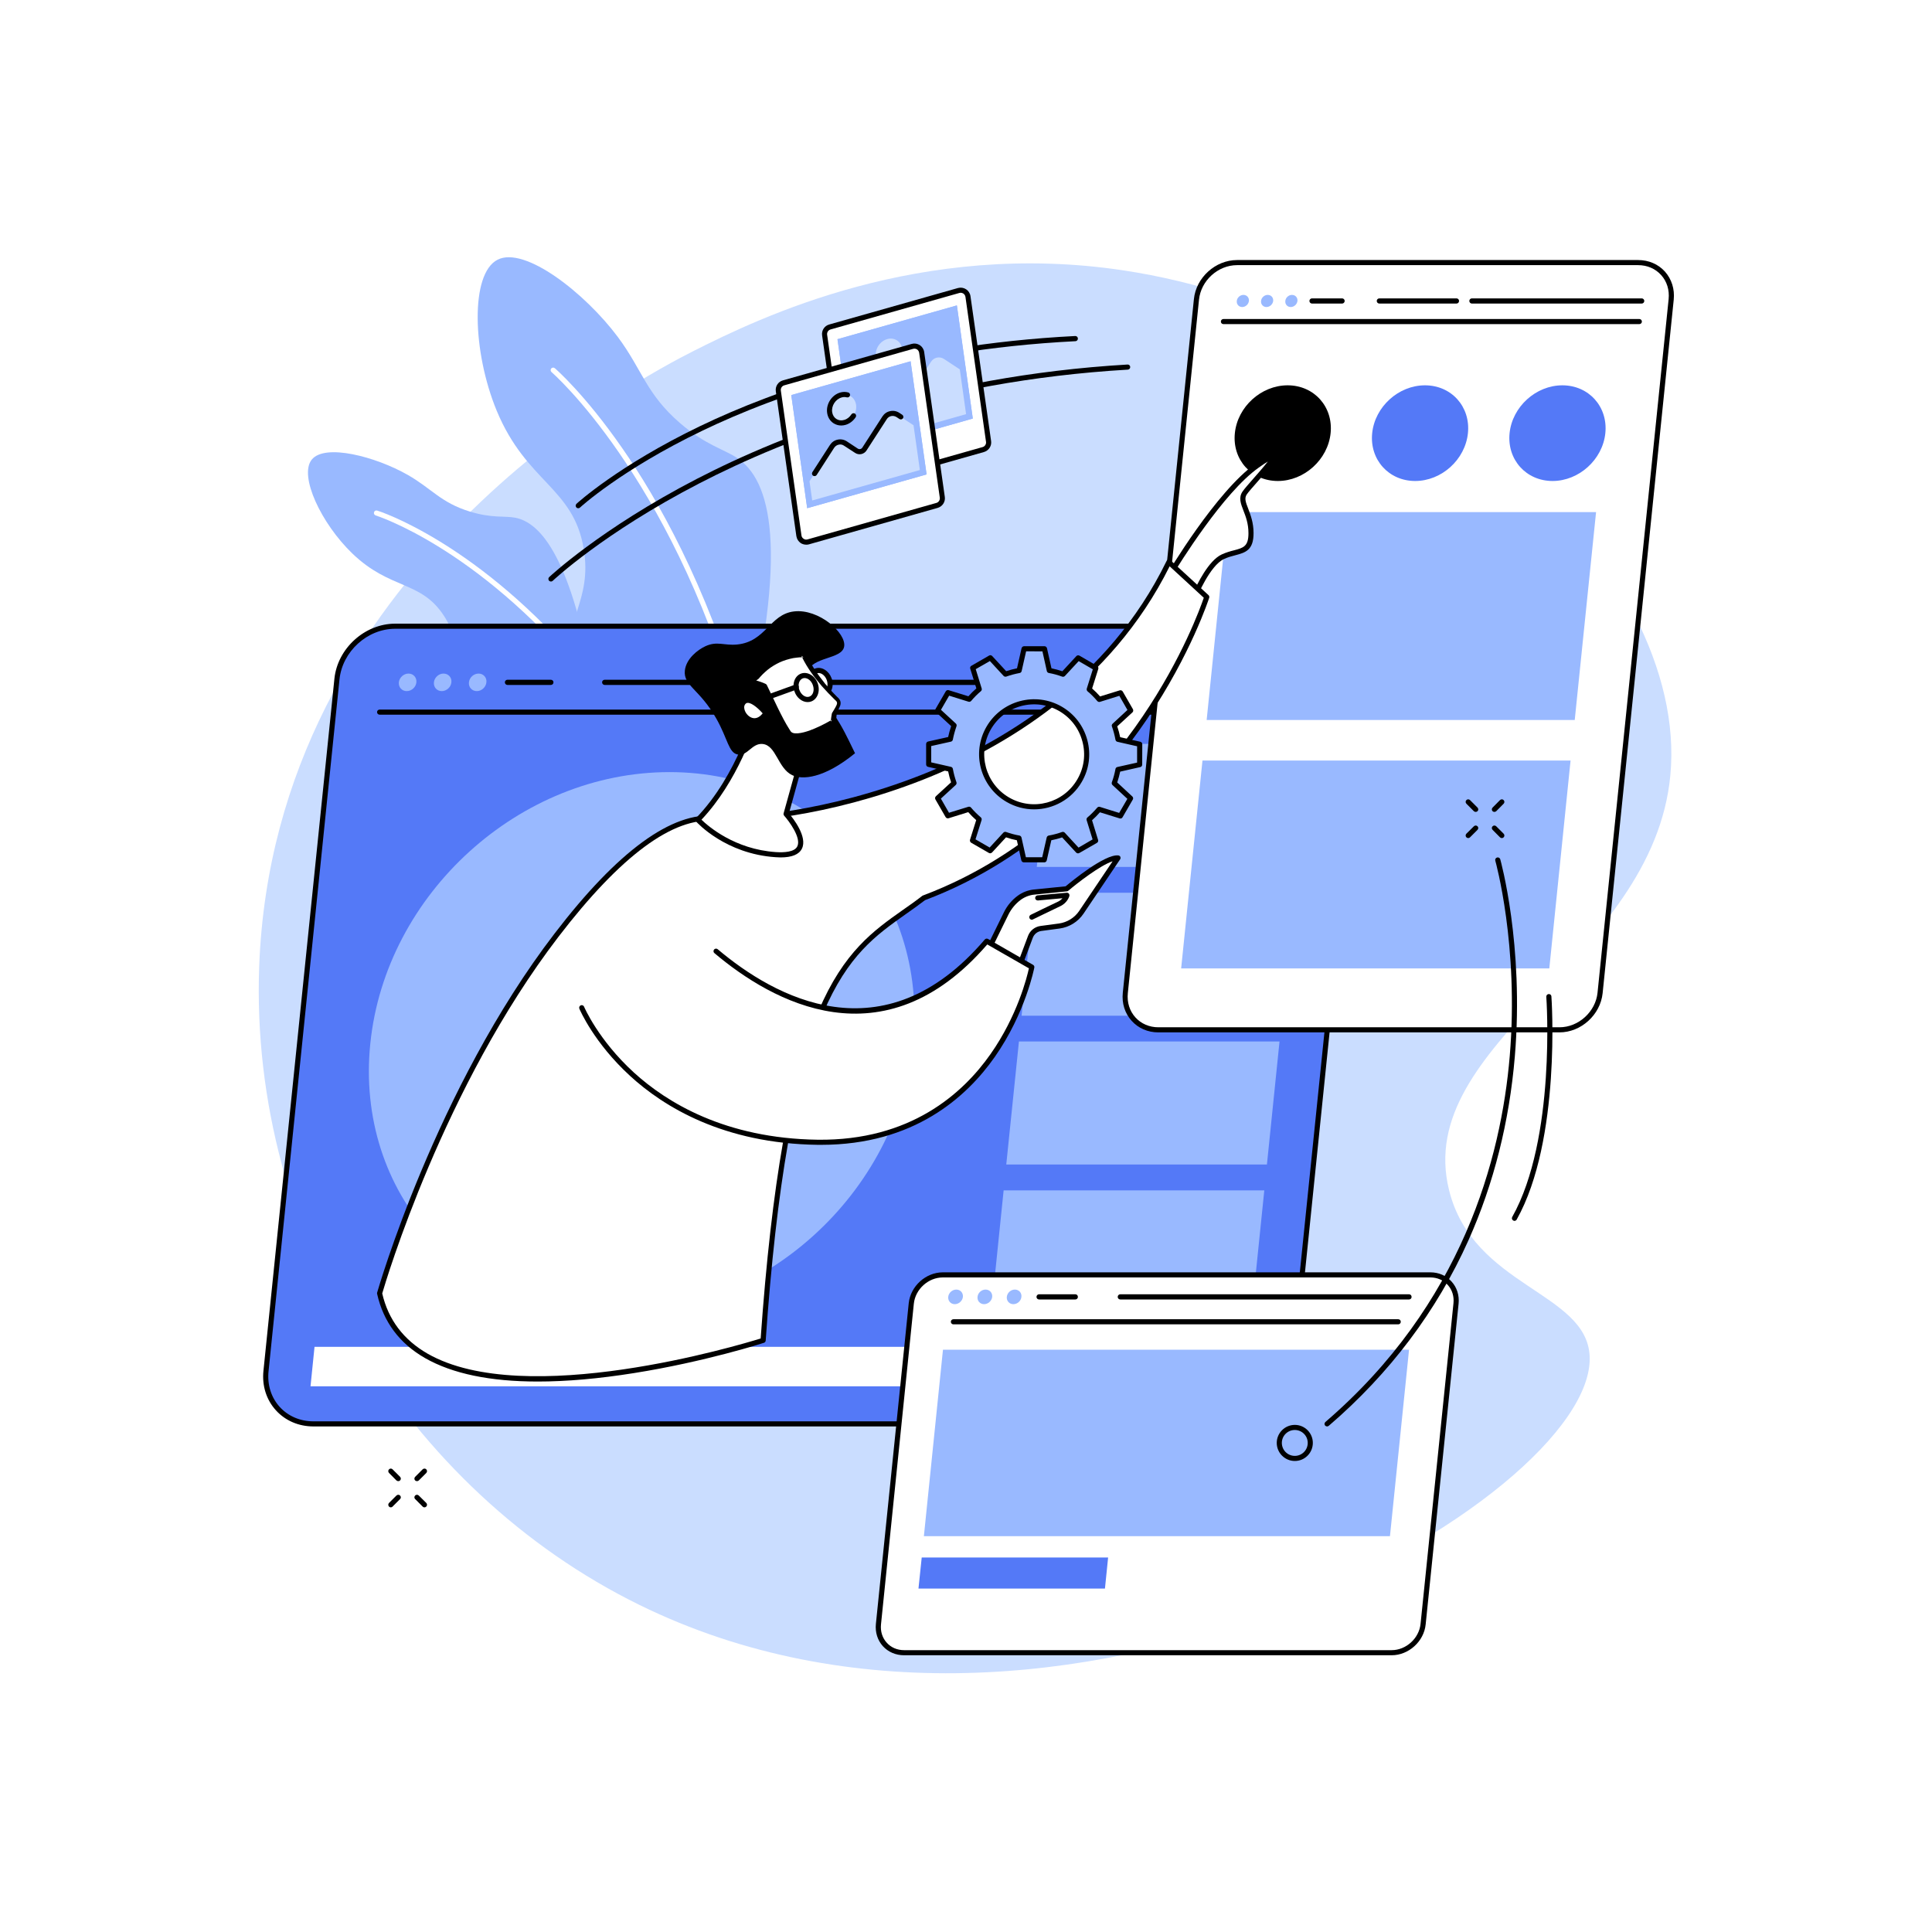 <svg version="1.2" xmlns="http://www.w3.org/2000/svg" viewBox="0 0 2500 2500" width="800" height="800">
	<title>bink_tech_01_single_11-ai</title>
	<style>
		.s0 { fill: #ffffff } 
		.s1 { fill: #caddff } 
		.s2 { fill: #99b9ff } 
		.s3 { fill: #5479f7 } 
		.s4 { fill: #000000 } 
	</style>
	<g id="_Artboards_">
	</g>
	<g id="Background">
		<g id="&lt;Group&gt;">
			<g id="&lt;Group&gt;">
				<path id="&lt;Path&gt;" class="s0" d="m2500 2500h-2500v-2500h2500z"/>
			</g>
		</g>
	</g>
	<g id="Illustration">
		<g id="Website template 5 ">
			<path id="&lt;Path&gt;" class="s1" d="m898 453.9c-69.9 35.3-543.8 284.4-562.6 796.8-12.8 349.1 190.9 678.1 491.9 826 543.7 267.1 1238.5-138.4 1229.7-321.9-4-83.2-150.9-89.5-181.9-214.7-47.4-190.9 263.6-298.7 286.3-536.6 25.8-269.4-328.7-596.5-707.5-653.6-263.6-39.8-471.4 61.5-555.9 104z"/>
			<g id="&lt;Group&gt;">
				<g id="&lt;Group&gt;">
					<path id="&lt;Path&gt;" class="s2" d="m959.6 962.4c64.5-257.1 35.7-341.4-4.9-369.2-17.1-11.8-40.9-16.6-74.6-45.6-44-37.9-48.9-68.9-80.5-111.4-42.2-56.6-120.5-118.2-155.8-100.1-35.5 18.1-32.6 119-1.1 195.3 38.6 93.1 99.2 99.1 112.6 178.5 11.7 69.1-29 95-13.1 143.6 12.7 38.9 59.5 85.3 217.4 108.9z"/>
					<path id="&lt;Path&gt;" class="s0" d="m956.7 918.3c-1.4 0-2.7-0.9-3.1-2.4-88.5-302.3-238.4-433.1-239.9-434.4-1.4-1.2-1.6-3.3-0.4-4.7 1.2-1.4 3.3-1.5 4.7-0.3 0.4 0.3 38.7 33.4 87.3 103.6 44.9 64.6 108.1 175.1 154.6 334 0.5 1.7-0.5 3.6-2.2 4.1q-0.5 0.1-1 0.1z"/>
				</g>
				<g id="&lt;Group&gt;">
					<path id="&lt;Path&gt;" class="s2" d="m769.8 898.1c-29.7-177.3-70.4-221.9-103.2-228.2-13.9-2.6-30 0.9-58.8-8-37.6-11.6-49-29.6-80.2-47.4-41.6-23.7-107-40.8-124.1-19.9-17.1 20.9 12.1 82.8 52.4 121.6 49.3 47.4 88.5 34.7 118.4 80.4 26 39.8 7.8 67 30.9 92.8 18.4 20.7 60.1 36.9 164.6 8.7z"/>
					<path id="&lt;Path&gt;" class="s0" d="m755.2 872.7c-0.9 0-1.9-0.4-2.5-1.2-136.8-163.5-265.3-204.1-266.5-204.5-1.8-0.6-2.8-2.4-2.2-4.2 0.5-1.7 2.3-2.7 4.1-2.1 1.3 0.3 131.5 41.4 269.6 206.6 1.2 1.4 1 3.5-0.4 4.6-0.6 0.5-1.3 0.8-2.1 0.8z"/>
				</g>
			</g>
			<g id="&lt;Group&gt;">
				<g id="&lt;Group&gt;">
					<path id="&lt;Path&gt;" class="s3" d="m1702.6 810.3h-1191.2c-37.8 0-71.6 30.7-75.4 68.4l-91.8 895.4c-3.9 37.8 23.6 68.4 61.4 68.4h1191.2c37.7 0 71.5-30.6 75.4-68.4l91.8-895.4c3.8-37.7-23.6-68.4-61.4-68.4z"/>
					<path id="&lt;Compound Path&gt;" fill-rule="evenodd" class="s4" d="m1596.8 1845.8h-1191.2c-19.2 0-36.5-7.5-48.7-21-12.3-13.6-18-31.8-16-51l91.8-895.4c4-39.4 39.3-71.4 78.7-71.4h1191.2c19.1 0 36.4 7.5 48.6 21 12.3 13.7 18 31.8 16.1 51.1l-91.8 895.3c-4.1 39.4-39.4 71.4-78.7 71.4zm-1085.4-1032.2c-36.1 0-68.4 29.4-72.1 65.5l-91.8 895.3c-1.8 17.4 3.3 33.7 14.3 46 11 12.1 26.5 18.8 43.8 18.8h1191.2c36 0 68.4-29.4 72.1-65.4l91.8-895.4c1.8-17.4-3.3-33.7-14.4-45.9-10.9-12.2-26.5-18.9-43.7-18.9z"/>
				</g>
				<g id="&lt;Group&gt;">
					<path id="&lt;Path&gt;" class="s0" d="m1610 1793.9h-1208.2l5.2-51.1h1208.2z"/>
					<g id="&lt;Group&gt;">
						<path id="&lt;Path&gt;" class="s2" d="m1619.7 1699.5h-337.3l16.3-159.2h337.3z"/>
						<path id="&lt;Path&gt;" class="s2" d="m1639.4 1506.9h-337.3l16.4-159.2h337.2z"/>
						<path id="&lt;Path&gt;" class="s2" d="m1659.2 1314.3h-337.3l16.3-159.1h337.3z"/>
						<path id="&lt;Path&gt;" class="s2" d="m1678.9 1121.8h-337.3l16.3-159.2h337.3z"/>
					</g>
					<path id="&lt;Path&gt;" class="s2" d="m1181.4 1350.2c-19.9 193.9-193.2 351.1-387.1 351.1-193.9 0-335-157.2-315.1-351.1 19.8-193.9 193.2-351.1 387.1-351.1 193.9 0 335 157.2 315.1 351.1z"/>
					<g id="&lt;Group&gt;">
						<path id="&lt;Path&gt;" class="s4" d="m1699.4 924.8h-1208.2c-1.8 0-3.3-1.5-3.3-3.3 0-1.9 1.5-3.3 3.3-3.3h1208.2c1.8 0 3.3 1.4 3.3 3.3 0 1.8-1.5 3.3-3.3 3.3z"/>
						<path id="&lt;Path&gt;" class="s2" d="m538.8 882.9c-0.6 6.3-6.2 11.4-12.5 11.4-6.3 0-10.8-5.1-10.2-11.4 0.7-6.2 6.3-11.3 12.5-11.3 6.3 0 10.8 5.1 10.2 11.3z"/>
						<path id="&lt;Path&gt;" class="s2" d="m584.1 882.9c-0.6 6.3-6.2 11.4-12.5 11.4-6.2 0-10.8-5.1-10.1-11.4 0.6-6.2 6.2-11.3 12.4-11.3 6.3 0 10.9 5.1 10.2 11.3z"/>
						<path id="&lt;Path&gt;" class="s2" d="m629.4 882.9c-0.6 6.3-6.2 11.4-12.4 11.4-6.3 0-10.9-5.1-10.2-11.4 0.6-6.2 6.2-11.3 12.5-11.3 6.2 0 10.8 5.1 10.1 11.3z"/>
						<path id="&lt;Path&gt;" class="s4" d="m1703.9 886.3h-748.6c-1.8 0-3.3-1.5-3.3-3.4 0-1.8 1.5-3.3 3.3-3.3h748.6c1.8 0 3.3 1.5 3.3 3.3 0 1.9-1.5 3.4-3.3 3.4z"/>
						<path id="&lt;Path&gt;" class="s4" d="m926.6 886.3h-144.2c-1.8 0-3.3-1.5-3.3-3.4 0-1.8 1.5-3.3 3.3-3.3h144.2c1.8 0 3.3 1.5 3.3 3.3 0 1.9-1.5 3.4-3.3 3.4z"/>
						<path id="&lt;Path&gt;" class="s4" d="m712.9 886.3h-56.3c-1.8 0-3.3-1.5-3.3-3.4 0-1.8 1.5-3.3 3.3-3.3h56.3c1.8 0 3.3 1.5 3.3 3.3 0 1.9-1.5 3.4-3.3 3.4z"/>
					</g>
				</g>
			</g>
			<g id="&lt;Group&gt;">
				<g id="&lt;Group&gt;">
					<path id="&lt;Path&gt;" class="s0" d="m2119.7 339.8h-519c-26.3 0-49.8 21.3-52.5 47.6l-92 897.5c-2.7 26.3 16.4 47.7 42.7 47.7h519.1c26.3 0 49.8-21.4 52.5-47.7l92-897.5c2.7-26.3-16.5-47.6-42.8-47.6z"/>
					<path id="&lt;Compound Path&gt;" fill-rule="evenodd" class="s4" d="m2018 1335.9h-519.1c-13.6 0-25.9-5.3-34.6-15-8.8-9.7-12.8-22.6-11.4-36.3l92-897.5c2.8-27.9 27.9-50.6 55.8-50.6h519c13.7 0 26 5.3 34.7 14.9 8.7 9.8 12.8 22.7 11.4 36.4l-92 897.4c-2.9 28-27.9 50.7-55.8 50.7zm-417.3-992.8c-24.6 0-46.7 20-49.2 44.7l-92.1 897.4c-1.2 11.9 2.3 23 9.8 31.3 7.4 8.2 18 12.8 29.7 12.8h519.1c24.6 0 46.7-20.1 49.2-44.7l92-897.5c1.2-11.8-2.2-22.9-9.7-31.2-7.5-8.3-18-12.8-29.8-12.8z"/>
				</g>
				<g id="&lt;Group&gt;">
					<path id="&lt;Path&gt;" class="s4" d="m2121.3 419.4h-538.2c-1.8 0-3.3-1.4-3.3-3.3 0-1.8 1.5-3.3 3.3-3.3h538.2c1.8 0 3.3 1.5 3.3 3.3 0 1.9-1.5 3.3-3.3 3.3z"/>
					<path id="&lt;Path&gt;" class="s2" d="m1616.1 389.4c-0.5 4.4-4.4 7.9-8.7 7.9-4.3 0-7.5-3.5-7-7.9 0.4-4.3 4.3-7.8 8.6-7.8 4.4 0 7.5 3.5 7.1 7.8z"/>
					<path id="&lt;Path&gt;" class="s2" d="m1647.5 389.4c-0.5 4.4-4.4 7.9-8.7 7.9-4.3 0-7.5-3.5-7-7.9 0.4-4.3 4.3-7.8 8.6-7.8 4.4 0 7.5 3.5 7.1 7.8z"/>
					<path id="&lt;Path&gt;" class="s2" d="m1678.9 389.4c-0.5 4.4-4.4 7.9-8.7 7.9-4.3 0-7.5-3.5-7-7.9 0.4-4.3 4.3-7.8 8.6-7.8 4.4 0 7.5 3.5 7.1 7.8z"/>
					<path id="&lt;Path&gt;" class="s4" d="m2124.4 392.8h-219.8c-1.8 0-3.3-1.5-3.3-3.4 0-1.8 1.5-3.3 3.3-3.3h219.8c1.8 0 3.3 1.5 3.3 3.3 0 1.9-1.5 3.4-3.3 3.4z"/>
					<path id="&lt;Path&gt;" class="s4" d="m1884.7 392.8h-99.8c-1.9 0-3.4-1.5-3.4-3.4 0-1.8 1.5-3.3 3.4-3.3h99.8c1.9 0 3.3 1.5 3.3 3.3 0 1.9-1.4 3.4-3.3 3.4z"/>
					<path id="&lt;Path&gt;" class="s4" d="m1736.7 392.8h-39c-1.8 0-3.3-1.5-3.3-3.4 0-1.8 1.5-3.3 3.3-3.3h39c1.8 0 3.3 1.5 3.3 3.3 0 1.9-1.5 3.4-3.3 3.4z"/>
				</g>
				<g id="&lt;Group&gt;">
					<path id="&lt;Path&gt;" class="s4" d="m1721.8 560.5c-3.5 34.2-34.1 61.9-68.3 61.9-34.2 0-59.1-27.7-55.6-61.9 3.5-34.2 34.1-61.9 68.3-61.9 34.2 0 59.1 27.7 55.6 61.9z"/>
					<g id="&lt;Group&gt;">
						<path id="&lt;Path&gt;" class="s3" d="m1899.5 560.5c-3.5 34.2-34 61.9-68.3 61.9-34.2 0-59.1-27.7-55.6-61.9 3.5-34.2 34.1-61.9 68.3-61.9 34.3 0 59.1 27.7 55.6 61.9z"/>
					</g>
					<g id="&lt;Group&gt;">
						<path id="&lt;Path&gt;" class="s3" d="m2077.3 560.5c-3.5 34.2-34.1 61.9-68.3 61.9-34.2 0-59.1-27.7-55.6-61.9 3.5-34.2 34.1-61.9 68.3-61.9 34.2 0 59.1 27.7 55.6 61.9z"/>
					</g>
				</g>
				<path id="&lt;Path&gt;" class="s2" d="m2037.7 931.7h-476.3l27.5-269h476.4z"/>
				<path id="&lt;Path&gt;" class="s2" d="m2004.8 1253.1h-476.4l27.6-269h476.3z"/>
			</g>
			<g id="&lt;Group&gt;">
				<g id="&lt;Group&gt;">
					<path id="&lt;Path&gt;" class="s0" d="m1850.9 1649.7h-630.9c-20.4 0-38.7 16.6-40.8 37l-42.5 414.9c-2.1 20.5 12.7 37 33.2 37h630.9c20.4 0 38.6-16.5 40.7-37l42.6-414.9c2.1-20.4-12.8-37-33.2-37z"/>
					<path id="&lt;Compound Path&gt;" fill-rule="evenodd" class="s4" d="m1800.8 2141.9h-630.9c-10.8 0-20.6-4.2-27.5-11.8-6.9-7.7-10.1-17.9-9-28.8l42.5-415c2.3-22 22.1-39.9 44.1-39.9h630.9c10.8 0 20.5 4.2 27.4 11.9 7 7.7 10.2 17.9 9.1 28.7l-42.6 415c-2.2 22-22 39.9-44 39.9zm-580.8-488.9c-18.8 0-35.6 15.3-37.5 34l-42.5 415c-0.9 8.9 1.7 17.3 7.4 23.6 5.6 6.3 13.6 9.7 22.5 9.7h630.9c18.7 0 35.5-15.3 37.4-34l42.6-415c0.9-8.9-1.7-17.3-7.4-23.6-5.6-6.2-13.6-9.7-22.5-9.7z"/>
				</g>
				<g id="&lt;Group&gt;">
					<path id="&lt;Path&gt;" class="s4" d="m1809.3 1713.7h-575.6c-1.8 0-3.3-1.5-3.3-3.3 0-1.9 1.5-3.3 3.3-3.3h575.6c1.9 0 3.3 1.4 3.3 3.3 0 1.8-1.4 3.3-3.3 3.3z"/>
					<path id="&lt;Path&gt;" class="s2" d="m1246 1678.2c-0.6 5.2-5.3 9.4-10.5 9.4-5.2 0-9-4.2-8.5-9.4 0.5-5.3 5.2-9.5 10.5-9.5 5.2 0 9 4.2 8.5 9.5z"/>
					<path id="&lt;Path&gt;" class="s2" d="m1283.9 1678.2c-0.6 5.2-5.3 9.4-10.5 9.4-5.2 0-9-4.2-8.5-9.4 0.5-5.3 5.2-9.5 10.4-9.5 5.3 0 9.1 4.2 8.6 9.5z"/>
					<path id="&lt;Path&gt;" class="s2" d="m1321.7 1678.2c-0.5 5.2-5.2 9.4-10.4 9.4-5.2 0-9-4.2-8.5-9.4 0.5-5.3 5.2-9.5 10.4-9.5 5.3 0 9.1 4.2 8.5 9.5z"/>
					<path id="&lt;Path&gt;" class="s4" d="m1823.3 1681.5h-373.7c-1.8 0-3.3-1.5-3.3-3.3 0-1.9 1.5-3.4 3.3-3.4h373.7c1.9 0 3.3 1.5 3.3 3.4 0 1.8-1.4 3.3-3.3 3.3z"/>
					<path id="&lt;Path&gt;" class="s4" d="m1391.5 1681.5h-47c-1.8 0-3.3-1.5-3.3-3.3 0-1.9 1.5-3.4 3.3-3.4h47c1.9 0 3.3 1.5 3.3 3.4 0 1.8-1.4 3.3-3.3 3.3z"/>
				</g>
				<path id="&lt;Path&gt;" class="s2" d="m1798.6 1987.8h-603.1l24.7-241.3h603.1z"/>
				<path id="&lt;Path&gt;" class="s3" d="m1429.8 2055.6h-241.3l4.2-40.2h241.2z"/>
			</g>
			<g id="&lt;Clip Group&gt;">
				<g id="&lt;Group&gt;">
					<g id="&lt;Group&gt;">
						<path id="&lt;Path&gt;" class="s0" d="m1511.5 747.3c0 0 64.1-108.7 115.4-144.9 51.3-36.3-8.1 23.3-16.3 35.5-8.3 12.3 8.1 24.5 8.2 51.9 0.1 27.4-16.7 21.5-36.4 30.6-19.6 9.1-37 52.1-37 52.1z"/>
						<path id="&lt;Compound Path&gt;" fill-rule="evenodd" class="s4" d="m1545.4 775.8c-0.7 0-1.4-0.2-2-0.7l-33.9-25.1c-1.4-1-1.8-2.9-0.9-4.3 2.6-4.5 65.1-109.8 116.4-146 19-13.5 22.3-13.7 24.8-10.9 3.3 3.7 0.2 8.5-22.4 34.3-6.2 7-12 13.6-14.1 16.7-3.2 4.8-1.6 9.6 1.9 18.5 3 8 6.9 17.9 6.9 31.5 0.1 22.4-10.9 25.3-23.6 28.7-4.7 1.2-9.6 2.5-14.7 4.9-18.3 8.4-35.2 49.9-35.3 50.3-0.4 1-1.2 1.7-2.2 2q-0.5 0.1-0.9 0.1zm-29.6-29.3l28.2 20.8c4.9-11 19.8-42 37-49.9 5.7-2.6 11-4.1 15.8-5.3 12.1-3.2 18.8-5 18.7-22.3 0-12.4-3.6-21.7-6.5-29.1-3.5-9-6.5-16.7-1.2-24.6 2.3-3.4 8-9.9 14.6-17.4 5.5-6.2 13.5-15.4 18.2-21.5-2.7 1.6-6.5 4.1-11.8 7.9-45.8 32.3-102.9 124.8-113 141.4z"/>
					</g>
					<g id="&lt;Group&gt;">
						<path id="&lt;Path&gt;" class="s0" d="m1512.5 727.4l49.1 45.1c0 0-90.9 285.9-366.3 389.4-83.6 64.7-173.2 75.9-207.8 572.6 0 0-450.1 145.5-496.3-60.9 0 0 73.7-260.9 229-463.6 50.8-66.2 132.5-158.4 205.6-151 73 7.4 444-38.4 586.7-331.6z"/>
						<path id="&lt;Compound Path&gt;" fill-rule="evenodd" class="s4" d="m695.8 1787.7c-61.5 0-110.3-10.1-145.7-30.3-33.1-18.9-54-46.9-62.1-83.1q-0.2-0.8 0-1.6c0.8-2.6 75.6-263.9 229.6-464.7 81.8-106.8 152-158 208.5-152.3 34.1 3.5 144-4.9 265.7-52.8 103.3-40.7 242.2-121.8 317.7-276.9 0.4-1 1.3-1.7 2.3-1.8 1.1-0.2 2.1 0.1 2.9 0.8l49.1 45.1c0.9 0.8 1.3 2.2 0.9 3.4-0.2 0.7-23.5 72.9-80.3 156.8-52.3 77.3-144.7 180.7-287.4 234.5-8.3 6.4-16.7 12.3-24.8 18-38.6 27.3-75 53-107 128.1-36.1 84.8-60.5 223.5-74.4 423.8-0.1 1.4-1 2.5-2.3 2.9-0.7 0.3-76.5 24.6-167.7 39.1-46.2 7.4-87.9 11-125 11zm-201.2-114c7.8 33.9 27.6 60.1 58.8 78 126.3 72.1 403.8-11.3 430.9-19.7 14.1-199.9 38.5-338.5 74.8-423.7 32.7-76.9 71.6-104.3 109.3-130.9 8.2-5.7 16.7-11.7 24.9-18.1q0.4-0.3 0.9-0.5c141.3-53.1 232.8-155.5 284.6-232.1 51.1-75.3 74.8-141.1 78.9-153.2l-44.2-40.7c-76.9 154.5-215.8 235.4-319.3 276.2-122.8 48.4-234.1 56.8-268.8 53.3-54.1-5.5-122.2 44.9-202.6 149.7-148.9 194.3-223.5 445.6-228.2 461.7z"/>
					</g>
					<g id="&lt;Group&gt;">
						<g id="&lt;Group&gt;">
							<path id="&lt;Path&gt;" class="s0" d="m1266.2 1254.9l36-73.2c3.8-7.9 9.6-14.7 16.6-19.9 5.7-4.2 12.4-6.8 19.5-7.5l41.9-4.2c0 0 49.3-41.7 66.5-40l-47.5 70.4c-6.5 9.7-16.9 16.2-28.5 17.7l-23.8 3.3c-6.1 0.8-11.3 4.9-13.5 10.7l-25.3 67.3z"/>
							<path id="&lt;Compound Path&gt;" fill-rule="evenodd" class="s4" d="m1308.1 1282.8c-0.6 0-1.2-0.1-1.7-0.4l-41.9-24.6c-1.5-0.9-2.1-2.8-1.3-4.3l36-73.3c4.1-8.3 10.2-15.6 17.7-21.1 6.1-4.5 13.4-7.3 21-8.1l41-4.1c7.9-6.6 50.7-41.8 68.1-40 1.2 0.1 2.2 0.8 2.7 1.8 0.4 1.1 0.4 2.3-0.3 3.3l-47.4 70.4c-7.1 10.4-18.3 17.4-30.8 19.1l-23.9 3.2c-4.9 0.7-9 4-10.8 8.6l-25.3 67.4c-0.4 0.9-1.1 1.6-2 1.9q-0.6 0.2-1.1 0.2zm-37.6-29.2l35.9 21.1 23.9-63.7c2.6-6.9 8.8-11.8 16.1-12.8l23.9-3.2c10.6-1.5 20.2-7.4 26.2-16.3l43.2-64.2c-16.2 5.3-45.8 28.3-57.3 38.1-0.5 0.5-1.2 0.7-1.8 0.8l-42 4.2c-6.4 0.6-12.6 3-17.8 6.8-6.6 4.9-12 11.4-15.7 18.7z"/>
						</g>
						<g id="&lt;Group&gt;">
							<path id="&lt;Path&gt;" class="s0" d="m1342.8 1161.9l37.7-3.4c0 0-1.8 7.4-9.8 11.1-8.1 3.7-35.5 17.1-35.5 17.1z"/>
							<path id="&lt;Path&gt;" class="s4" d="m1335.2 1190.1c-1.2 0-2.4-0.7-3-1.9-0.8-1.6-0.1-3.6 1.5-4.4 0.3-0.2 27.6-13.5 35.6-17.2 2.5-1.2 4.2-2.8 5.5-4.3l-31.7 2.9c-1.8 0.1-3.4-1.2-3.6-3-0.1-1.8 1.2-3.4 3-3.6l37.7-3.4c1.1-0.1 2.2 0.3 2.9 1.1 0.7 0.9 0.9 2 0.7 3-0.1 0.4-2.4 8.9-11.8 13.3-7.9 3.7-35.1 17-35.4 17.1q-0.7 0.4-1.4 0.4z"/>
						</g>
					</g>
					<path id="&lt;Path&gt;" class="s0" d="m1276.8 1217.9l58.4 33.5c0 0-42.8 229.7-277 226.7-234.2-3-305.4-174.1-305.4-174.1l122.1-124.5c0 0 211.3 262.1 401.9 38.4z"/>
					<path id="&lt;Path&gt;" class="s4" d="m1062.7 1481.4q-2.3 0-4.5 0c-122.1-1.6-199.4-49.3-242.8-89.1-47-43.1-64.9-85.3-65.7-87-0.7-1.7 0.1-3.7 1.8-4.4 1.7-0.7 3.6 0.1 4.3 1.8 0.2 0.4 18.2 42.8 64.3 85 42.6 38.9 118.4 85.5 238.1 87.1 119.6 1.4 187.6-59.5 223.6-110.9 34.7-49.4 47.2-99.7 49.6-110.9l-53.9-30.9c-134.4 155.7-278.8 74-353.1 11.2-1.4-1.1-1.5-3.2-0.4-4.6 1.2-1.4 3.3-1.6 4.7-0.4 72.7 61.4 214.3 141.5 345.6-12.6 1-1.2 2.8-1.5 4.2-0.7l58.3 33.5c1.2 0.7 1.9 2.1 1.6 3.5-0.1 0.5-11.3 58.8-51.2 115.7-36.5 52.1-104.9 113.7-224.5 113.7z"/>
					<g id="&lt;Group&gt;">
						<path id="&lt;Path&gt;" class="s0" d="m979.9 920.1c0 0-21.6 83.8-76.8 140.7 0 0 36.6 40.8 100.6 45.1 64 4.3 13.5-52.6 13.5-52.6l28.2-101.4z"/>
						<path id="&lt;Compound Path&gt;" fill-rule="evenodd" class="s4" d="m1010.1 1109.5q-3.2 0-6.6-0.3c-64.6-4.3-101.3-44.5-102.8-46.2-1.2-1.3-1.1-3.3 0.1-4.6 53.9-55.6 75.7-138.3 75.9-139.1 0.3-1 1-1.8 1.9-2.2 0.9-0.4 1.9-0.4 2.8 0l65.4 31.8c1.4 0.7 2.2 2.4 1.7 3.9l-27.6 99.7c5.4 6.4 24.3 30.4 16.8 45.6-3.7 7.6-13 11.4-27.6 11.4zm-102.4-48.8c8.7 8.4 42.9 38.3 96.2 41.9 10.7 0.7 24.2 0 27.8-7.4 5.4-10.8-10.4-32.3-17-39.7-0.7-0.9-1-2-0.7-3.1l27.4-98.7-59.4-28.9c-5 17-27.4 86.2-74.3 135.9z"/>
					</g>
					<g id="&lt;Group&gt;">
						<g id="&lt;Group&gt;">
							<path id="&lt;Path&gt;" class="s0" d="m1072.9 878.8c3 8.3 0.2 16.9-6.4 19.2-6.5 2.4-14.2-2.4-17.2-10.6-3-8.2-0.1-16.9 6.4-19.2 6.5-2.4 14.3 2.4 17.2 10.6z"/>
							<path id="&lt;Compound Path&gt;" fill-rule="evenodd" class="s4" d="m1063 902c-2.7 0-5.5-0.9-8.1-2.5-3.9-2.4-7-6.3-8.7-11-3.6-9.9 0.1-20.4 8.4-23.4 4.1-1.5 8.7-1 12.8 1.6 3.9 2.4 7 6.3 8.7 11 3.6 9.9-0.2 20.4-8.4 23.4q-2.3 0.9-4.7 0.9zm-3.8-31.1q-1.2 0-2.4 0.4c-4.8 1.7-6.8 8.5-4.4 15 1.2 3.3 3.3 6 5.9 7.6 2.4 1.4 4.9 1.8 7.1 1 4.8-1.7 6.8-8.4 4.4-15-1.2-3.2-3.3-6-5.9-7.6-1.5-0.9-3.2-1.4-4.7-1.4z"/>
						</g>
						<path id="&lt;Path&gt;" class="s4" d="m1027.3 791.2c-31.4 3.8-36.1 39.1-73.5 42.8-17.2 1.6-25.7-4.8-41 2.2-10.1 4.7-24.9 16.2-26.6 31.5-2.1 19.6 19.3 24.1 40.7 62.1 15.1 26.7 15.8 44.5 28 46.6 12.4 2.1 18.2-15 31.9-13.7 17.7 1.7 19.6 31.3 38.2 40.3 12.8 6.3 41 4.7 81.4-28.3-4-7.8-11.2-24.1-19.7-38.4-26.8-44.9-46-52.6-42-66.2 6.1-20.9 44.4-16.5 47.6-33.3 3.3-17.4-32.8-49.5-65-45.6z"/>
						<g id="&lt;Group&gt;">
							<path id="&lt;Path&gt;" class="s0" d="m975.3 881.4l14 6.7c0 0 20.6 45.8 31 60.3 10.3 14.6 57.9-14.1 57.9-14.1l1.3-10.4 5.3-11c1.2-2.6 0.7-5.8-1.4-7.8-8.8-8.3-31.3-31.3-43.4-57.9 0 0-39.7-2.9-64.7 34.2z"/>
							<path id="&lt;Compound Path&gt;" fill-rule="evenodd" class="s4" d="m972.1 882.3c0.8-1.8 1.7-3.8 2.9-5.7 1.1-1.9 2.5-3.9 3.5-4.9 2.3-2.5 4.4-5 6.9-7.2 4.9-4.6 10.4-8.3 16.3-11.5 5.8-3.1 12.1-5.4 18.6-6.9 1.6-0.5 3.2-0.7 4.8-1.1q2.5-0.4 5-0.7c3.3-0.3 6.5-0.5 10.1-0.4 1.2 0.1 2.3 0.9 2.7 1.9v0.1c3.1 6.9 6.9 13.5 11 20 4.2 6.4 8.8 12.6 13.6 18.6 4.9 5.9 10.1 11.7 15.6 17.1l2.1 2c0.9 1 1.6 2.1 2.1 3.4 0.4 1.2 0.6 2.5 0.4 3.9q-0.1 0.9-0.4 1.9c-0.2 0.6-0.5 1.2-0.7 1.6-1.6 3.2-2.8 6.7-4 10.1-0.2 3.5-0.7 6.8-1.1 10.2-0.1 1.1-0.7 2-1.6 2.5-9.6 5.6-19.4 10.6-30 14.6-5.2 1.9-10.7 3.6-16.7 4.1-3 0.3-6.2 0.3-9.5-0.8-1.7-0.6-3.4-1.6-4.8-2.9l-1-1c-0.3-0.4-0.6-0.8-0.8-1.1l-1.2-1.7c-6-9.6-10.9-19.4-15.8-29.2-4.6-9.4-9-19-13.3-28.6-5.1-2.5-10.2-5.5-14.7-8.3zm110.5 42.2q0-0.1 0-0.2l-0.3 1q0.2-0.4 0.3-0.8zm-95.8-33.9q0.5 0.3 1.1 0.5l-1.6-1.6q0.2 0.5 0.5 1.1zm-8.3-10.1c4.5 1.4 8.4 2.6 12.3 4.5 0.8 0.4 1.3 1 1.6 1.7 4.6 9.8 9.3 19.6 14.1 29.4 4.8 9.7 9.7 19.5 15.4 28.3l1.1 1.7c0.1 0.3 0.3 0.4 0.4 0.5q0.2 0.3 0.4 0.5c0.6 0.5 1.3 1 2.2 1.3 1.8 0.6 4.2 0.7 6.6 0.5 4.9-0.4 10-1.9 15-3.6 9.4-3.5 18.7-8 27.5-13.1 0.4-2.9 0.7-5.8 1.3-8.7l0.1-0.4q0-0.3 0.2-0.5c2-3.4 4.2-6.7 5.8-10.2 0.2-0.5 0.3-0.7 0.4-1.1q0.2-0.4 0.2-0.9c0.1-0.6 0-1.3-0.2-1.9q-0.4-0.9-1.1-1.6l-2-1.9q-8.5-8.3-16.3-17.1c-9.8-11.4-18.9-23.7-25.6-37.4-2.3 0-4.8 0.2-7.1 0.5q-2.2 0.3-4.5 0.6c-1.5 0.4-3 0.6-4.4 1-6 1.5-11.7 3.6-17 6.5-5.4 2.9-10.4 6.3-14.9 10.5-2.3 1.9-4.3 4.2-6.4 6.4-1.2 1.3-1.4 1.9-2.3 2.6-0.7 0.6-1.7 1.2-2.8 1.9zm96.6 51.7q-0.1 0.9-0.2 1.7l1.6-2.4q-0.7 0.4-1.4 0.7zm-37.2-81.7q0.9 0 1.8 0l-2.7-1.9q0.4 0.9 0.9 1.9z"/>
						</g>
						<g id="&lt;Group&gt;">
							<path id="&lt;Path&gt;" class="s0" d="m992.5 922.8c0 0-21.4-26.8-31.5-14.5-10.2 12.3 14.1 41.3 31.5 14.5z"/>
							<path id="&lt;Compound Path&gt;" fill-rule="evenodd" class="s4" d="m976.1 938.2q-0.8 0-1.6-0.1c-7.8-0.7-15.3-6.6-18.6-14.7-2.8-6.6-2.1-13.3 1.7-17.9 2.6-3.2 6.2-4.8 10.2-4.8 12.4 0.1 26.6 17.4 28.1 19.4 1.2 1.5 1.3 3.6 0.3 5.1-7.1 11-15.1 13-20.1 13zm-8.5-28.7c-1.3 0-2.3 0.5-3.2 1.6-2.5 3-1.1 7.2-0.4 8.9 2.1 5.1 6.8 8.9 11.3 9.3 4.8 0.5 8.8-2.7 11.6-6.2-5.3-6.1-13.8-13.6-19.2-13.6q-0.1 0-0.1 0z"/>
						</g>
						<g id="&lt;Group&gt;">
							<path id="&lt;Path&gt;" class="s0" d="m1055 885.3c2.9 8.3 0.1 16.9-6.5 19.3-6.5 2.3-14.2-2.4-17.2-10.7-3-8.2-0.1-16.8 6.4-19.2 6.5-2.4 14.3 2.4 17.3 10.6z"/>
							<path id="&lt;Compound Path&gt;" fill-rule="evenodd" class="s4" d="m1045.1 908.5c-7 0-14-5.3-16.9-13.4-3.6-10 0.1-20.5 8.4-23.5 8.2-3 17.9 2.7 21.5 12.6 3.6 10-0.2 20.5-8.4 23.5q-2.3 0.8-4.6 0.8zm-3.9-31.1q-1.2 0-2.4 0.4c-4.8 1.8-6.8 8.5-4.4 15 2.4 6.5 8.2 10.4 13 8.6 4.8-1.7 6.8-8.4 4.4-14.9-1.9-5.5-6.4-9.1-10.6-9.1z"/>
						</g>
						<path id="&lt;Path&gt;" class="s4" d="m982.7 909.4c-1.3 0-2.6-0.8-3.1-2.2-0.6-1.7 0.3-3.6 2-4.2l47.6-17.2c1.8-0.6 3.7 0.2 4.3 2 0.6 1.7-0.3 3.6-2 4.2l-47.6 17.2q-0.6 0.2-1.2 0.2z"/>
					</g>
				</g>
			</g>
			<g id="&lt;Group&gt;">
				<g id="&lt;Group&gt;">
					<path id="&lt;Compound Path&gt;" fill-rule="evenodd" class="s2" d="m1213.4 919.1l13.3-22.8 27.5 8.6q6-7.2 13-13.1l-8.6-27.5 22.9-13.1 19.5 21.2q8.7-3.1 17.8-4.8l6.4-28.1 26.4 0.1 6.3 28q8.9 1.7 17.7 4.9l19.6-21.2 22.8 13.2-8.6 27.5q7.2 6 13 13l27.5-8.5 13.2 22.9-21.2 19.5c2.1 5.8 3.7 11.7 4.7 17.7l28.2 6.4-0.1 26.4-28.1 6.3q-1.6 9-4.8 17.8l21.2 19.5-13.2 22.9-27.5-8.6q-6.1 7.1-13 13l8.5 27.5-22.9 13.2-19.5-21.2c-5.8 2-11.7 3.6-17.8 4.7l-6.3 28.1h-26.4l-6.3-28.1q-9-1.6-17.8-4.8l-19.6 21.1-22.8-13.2 8.6-27.5q-7.1-6-13-13l-27.5 8.5-13.2-22.8 21.2-19.6q-3.1-8.6-4.7-17.7l-28.1-6.4v-26.4l28.1-6.3q1.6-9 4.8-17.7zm90.7 115.7c32.5 18.8 74.1 7.8 92.9-24.7 18.8-32.5 7.7-74.1-24.8-92.9-32.5-18.8-74-7.7-92.8 24.8-18.8 32.5-7.7 74.1 24.7 92.8z"/>
					<path id="&lt;Compound Path&gt;" fill-rule="evenodd" class="s4" d="m1351.3 1115.9q0 0 0 0h-26.4c-1.6 0-2.9-1.1-3.3-2.6l-5.8-26c-4.7-0.9-9.4-2.2-14-3.8l-18.1 19.6c-1.1 1.1-2.8 1.4-4.1 0.6l-22.9-13.2c-1.3-0.8-1.9-2.4-1.5-3.9l8-25.4c-3.7-3.2-7.1-6.7-10.3-10.3l-25.4 7.9c-1.5 0.5-3.1-0.2-3.9-1.5l-13.2-22.9c-0.7-1.3-0.5-3 0.7-4.1l19.6-18c-1.6-4.6-2.8-9.3-3.8-14.1l-26-5.9c-1.5-0.3-2.5-1.6-2.5-3.2v-26.4c0-1.5 1.1-2.9 2.6-3.2l25.9-5.8c1-4.7 2.3-9.4 3.9-14.1l-19.6-18.1c-1.1-1-1.4-2.7-0.6-4.1l13.2-22.8c0.8-1.3 2.4-2 3.8-1.5l25.5 7.9c3.2-3.6 6.7-7.1 10.3-10.2l-7.9-25.5c-0.5-1.5 0.1-3.1 1.5-3.8l22.9-13.2c1.3-0.8 3-0.5 4 0.6l18.1 19.6c4.6-1.5 9.3-2.8 14-3.7l5.9-26c0.4-1.5 1.7-2.6 3.3-2.6q0 0 0 0h26.4c1.5 0 2.8 1.1 3.2 2.6l5.8 26c4.7 1 9.4 2.2 14.1 3.8l18.1-19.6c1-1.1 2.7-1.3 4-0.6l22.9 13.3c1.3 0.7 1.9 2.3 1.5 3.8l-8 25.4c3.7 3.3 7.2 6.7 10.3 10.3l25.5-7.9c1.4-0.4 3 0.2 3.8 1.5l13.2 22.9c0.7 1.4 0.5 3.1-0.6 4.1l-19.7 18.1c1.6 4.6 2.8 9.3 3.8 14l26 5.9c1.5 0.3 2.6 1.7 2.6 3.2l-0.1 26.4c0 1.6-1 2.9-2.5 3.2l-26 5.9c-1 4.7-2.3 9.4-3.8 14l19.5 18.1c1.2 1.1 1.4 2.8 0.6 4.1l-13.2 22.8c-0.7 1.4-2.3 2-3.8 1.5l-25.5-7.9c-3.2 3.7-6.6 7.1-10.2 10.3l7.8 25.4c0.5 1.5-0.1 3.1-1.5 3.9l-22.8 13.1c-1.4 0.8-3.1 0.5-4.1-0.6l-18.1-19.6c-4.6 1.5-9.3 2.8-14 3.7l-5.9 26c-0.4 1.6-1.7 2.6-3.2 2.6zm-23.8-6.6h21.1l5.8-25.5c0.3-1.3 1.3-2.3 2.6-2.6 5.9-1 11.7-2.6 17.3-4.6 1.2-0.4 2.6-0.1 3.5 0.9l17.8 19.3 18.2-10.6-7.7-24.9c-0.4-1.3 0-2.7 1-3.5 4.5-3.8 8.7-8 12.6-12.6 0.9-1.1 2.3-1.5 3.5-1.1l25 7.8 10.6-18.2-19.2-17.8c-1-0.9-1.3-2.3-0.9-3.6 2.1-5.6 3.6-11.4 4.7-17.2 0.2-1.3 1.2-2.3 2.5-2.6l25.5-5.7v-21.1l-25.5-5.8c-1.3-0.3-2.3-1.4-2.5-2.7-1.1-5.8-2.6-11.6-4.6-17.2-0.5-1.2-0.1-2.6 0.9-3.5l19.2-17.8-10.5-18.3-25 7.8c-1.2 0.4-2.6 0-3.5-1-3.8-4.5-8-8.8-12.6-12.6-1-0.9-1.4-2.3-1-3.6l7.8-24.9-18.3-10.6-17.8 19.2c-0.9 1-2.3 1.3-3.5 0.9-5.7-2.1-11.5-3.7-17.2-4.7-1.3-0.2-2.4-1.2-2.7-2.5l-5.7-25.5-21.1-0.1-5.8 25.6c-0.3 1.3-1.3 2.3-2.6 2.5-5.9 1.1-11.7 2.6-17.2 4.6-1.3 0.4-2.7 0.1-3.6-0.9l-17.7-19.2-18.3 10.5 7.7 25c0.4 1.2 0 2.6-1 3.5-4.5 3.7-8.7 8-12.6 12.6-0.9 1-2.2 1.4-3.5 1l-25-7.8-10.6 18.3 19.2 17.7c1 0.9 1.4 2.3 0.9 3.6-2 5.7-3.6 11.5-4.7 17.2-0.2 1.3-1.2 2.4-2.5 2.7l-25.5 5.7v21.1l25.5 5.8c1.3 0.3 2.3 1.3 2.5 2.6 1.1 5.9 2.6 11.6 4.6 17.2 0.5 1.3 0.1 2.7-0.8 3.6l-19.3 17.7 10.5 18.3 25-7.7c1.3-0.4 2.7 0 3.5 1 3.8 4.5 8 8.7 12.6 12.6 1 0.8 1.4 2.2 1.1 3.5l-7.9 25 18.3 10.6 17.8-19.3c0.9-0.9 2.3-1.3 3.5-0.8 5.7 2 11.5 3.6 17.3 4.6 1.3 0.3 2.3 1.3 2.6 2.6zm10.6-62c-12.1 0-24.4-3.1-35.6-9.6-34-19.7-45.7-63.3-26-97.3 19.7-34 63.4-45.7 97.4-26 16.4 9.5 28.2 24.9 33.1 43.3 4.9 18.4 2.4 37.6-7.2 54.1-13.1 22.7-37.1 35.5-61.7 35.5zm-55.9-103.6c-17.8 30.8-7.2 70.4 23.6 88.3 30.9 17.9 70.5 7.3 88.3-23.6 8.7-14.9 11-32.3 6.5-49-4.4-16.7-15.1-30.6-30-39.3-15-8.6-32.4-10.9-49.1-6.5-16.7 4.5-30.6 15.1-39.3 30.1z"/>
				</g>
			</g>
			<g id="&lt;Group&gt;">
				<path id="&lt;Path&gt;" class="s4" d="m712.9 752.5c-0.9 0-1.7-0.4-2.4-1-1.2-1.4-1.2-3.5 0.1-4.7 0.7-0.6 66.2-62.4 190.6-126.9 114.8-59.4 304.7-133.3 557.8-148.2 1.8-0.2 3.4 1.3 3.5 3.1 0.1 1.8-1.3 3.4-3.1 3.5-251.8 14.8-440.7 88.3-554.9 147.4-123.7 64-188.7 125.3-189.3 125.9-0.6 0.6-1.5 0.9-2.3 0.9z"/>
				<path id="&lt;Path&gt;" class="s4" d="m748.2 657.7c-0.9 0-1.8-0.4-2.4-1.1-1.2-1.3-1.2-3.4 0.2-4.7 0.5-0.5 53.9-49.4 159.7-100.4 97.5-46.9 260.9-105.3 485.7-116.7 1.9 0 3.3 1.4 3.4 3.2 0.1 1.8-1.3 3.4-3.1 3.5-223.7 11.3-386.2 69.3-483.2 116-104.9 50.5-157.5 98.8-158 99.3-0.7 0.6-1.5 0.9-2.3 0.9z"/>
				<path id="&lt;Path&gt;" class="s4" d="m1717.2 1845.8c-0.9 0-1.8-0.4-2.5-1.1-1.2-1.4-1-3.5 0.4-4.7 177.1-152.2 227.4-341.4 238.5-473.4 12-143.3-18.4-251.9-18.7-252.9-0.5-1.8 0.5-3.6 2.3-4.1 1.7-0.5 3.6 0.5 4.1 2.2 0.3 1.1 31 110.7 18.9 255.1-7.1 84.8-27.3 164.9-60 238-41 91.5-101.8 172.3-180.8 240.1-0.7 0.5-1.4 0.8-2.2 0.8z"/>
				<path id="&lt;Path&gt;" class="s4" d="m1959.7 1579.8q-0.8 0-1.6-0.5c-1.6-0.9-2.2-2.9-1.3-4.5 56.9-101.3 44.3-283.2 44.1-285-0.1-1.8 1.3-3.4 3.1-3.5 1.9-0.1 3.4 1.2 3.5 3 0.2 1.9 12.9 185.7-44.9 288.8-0.6 1.1-1.7 1.7-2.9 1.7z"/>
				<g id="&lt;Group&gt;">
					<path id="&lt;Path&gt;" class="s4" d="m515.4 1916.6c-0.9 0-1.7-0.3-2.4-0.9l-9.6-9.7c-1.3-1.3-1.3-3.4 0-4.7 1.3-1.3 3.3-1.3 4.6 0l9.7 9.7c1.3 1.3 1.3 3.4 0 4.7-0.6 0.6-1.5 0.9-2.3 0.9z"/>
					<path id="&lt;Path&gt;" class="s4" d="m549.2 1950.5c-0.8 0-1.7-0.3-2.3-1l-9.7-9.7c-1.3-1.2-1.3-3.3 0-4.6 1.3-1.3 3.4-1.3 4.7 0l9.7 9.6c1.3 1.3 1.3 3.4 0 4.7-0.7 0.7-1.5 1-2.4 1z"/>
					<path id="&lt;Path&gt;" class="s4" d="m505.7 1950.5c-0.8 0-1.7-0.3-2.3-1-1.3-1.3-1.3-3.4 0-4.7l9.6-9.6c1.3-1.3 3.4-1.3 4.7 0 1.3 1.3 1.3 3.4 0 4.6l-9.7 9.7c-0.6 0.7-1.5 1-2.3 1z"/>
					<path id="&lt;Path&gt;" class="s4" d="m539.6 1916.6c-0.9 0-1.7-0.3-2.4-0.9-1.3-1.3-1.3-3.4 0-4.7l9.7-9.7c1.3-1.3 3.4-1.3 4.7 0 1.3 1.3 1.3 3.4 0 4.7l-9.7 9.7c-0.7 0.6-1.5 0.9-2.3 0.9z"/>
				</g>
				<path id="&lt;Compound Path&gt;" fill-rule="evenodd" class="s4" d="m1675.5 1890.5c-12.9 0-23.4-10.5-23.4-23.4 0-12.8 10.5-23.3 23.4-23.3 12.9 0 23.3 10.5 23.3 23.3 0 12.9-10.4 23.4-23.3 23.4zm0-40.1c-9.3 0-16.8 7.5-16.8 16.7 0 9.3 7.5 16.8 16.8 16.8 9.2 0 16.7-7.5 16.7-16.8 0-9.2-7.5-16.7-16.7-16.7z"/>
				<g id="&lt;Group&gt;">
					<path id="&lt;Path&gt;" class="s4" d="m1909.5 1050.6c-0.8 0-1.7-0.3-2.3-0.9l-9.7-9.7c-1.3-1.3-1.3-3.4 0-4.7 1.3-1.3 3.4-1.3 4.7 0l9.7 9.7c1.3 1.3 1.3 3.4 0 4.7-0.7 0.6-1.5 0.9-2.4 0.9z"/>
					<path id="&lt;Path&gt;" class="s4" d="m1943.4 1084.5c-0.9 0-1.7-0.4-2.4-1l-9.6-9.7c-1.3-1.3-1.3-3.4 0-4.6 1.3-1.3 3.4-1.3 4.7 0l9.6 9.6c1.3 1.3 1.3 3.4 0 4.7-0.6 0.6-1.5 1-2.3 1z"/>
					<path id="&lt;Path&gt;" class="s4" d="m1899.9 1084.5c-0.9 0-1.7-0.4-2.4-1-1.3-1.3-1.3-3.4 0-4.7l9.7-9.6c1.3-1.3 3.4-1.3 4.7 0 1.3 1.2 1.3 3.3 0 4.6l-9.7 9.7c-0.6 0.6-1.5 1-2.3 1z"/>
					<path id="&lt;Path&gt;" class="s4" d="m1933.7 1050.6c-0.8 0-1.7-0.3-2.3-0.9-1.3-1.3-1.3-3.4 0-4.7l9.6-9.7c1.3-1.3 3.4-1.3 4.7 0 1.3 1.3 1.3 3.4 0 4.7l-9.6 9.7c-0.7 0.6-1.5 0.9-2.4 0.9z"/>
				</g>
			</g>
			<g id="&lt;Group&gt;">
				<g id="&lt;Group&gt;">
					<g id="&lt;Group&gt;">
						<g id="&lt;Group&gt;">
							<path id="&lt;Path&gt;" class="s0" d="m1240.5 375.9l-166.6 47.2c-4.6 1.3-7.5 5.7-6.9 10.5l26.7 187.5c0.8 5.7 6.5 9.4 12 7.8l166.7-47.2c4.5-1.3 7.5-5.8 6.8-10.5l-26.7-187.5c-0.8-5.7-6.4-9.4-12-7.8z"/>
							<path id="&lt;Compound Path&gt;" fill-rule="evenodd" class="s4" d="m1103.1 632.5c-2.5 0-4.9-0.7-7-2-3.1-2.1-5.2-5.3-5.7-9l-26.6-187.5c-0.9-6.3 3-12.4 9.2-14.1l166.6-47.2c3.6-1 7.4-0.4 10.5 1.6 3.1 2 5.2 5.3 5.7 9l26.7 187.5c0.9 6.3-3.1 12.3-9.2 14.1l-166.7 47.2q-1.7 0.5-3.5 0.4zm140-253.7q-0.8 0-1.7 0.3 0 0 0 0l-166.6 47.2c-3 0.8-4.9 3.7-4.5 6.8l26.7 187.5c0.2 1.8 1.2 3.3 2.7 4.3 1.5 1 3.4 1.3 5.1 0.8l166.7-47.2c2.9-0.8 4.9-3.8 4.4-6.8l-26.6-187.5c-0.3-1.8-1.3-3.4-2.8-4.4-1-0.6-2.2-1-3.4-1zm-2.6-2.9z"/>
						</g>
						<g id="&lt;Group&gt;">
							<path id="&lt;Path&gt;" class="s2" d="m1258.8 541.6l-154.4 43.7-20.7-146.4 154.5-43.7z"/>
							<path id="&lt;Path&gt;" class="s2" d="m1258.8 541.6l-154.4 43.7-20.7-146.4 154.5-43.7z"/>
							<g id="&lt;Group&gt;">
								<path id="&lt;Path&gt;" class="s1" d="m1221.5 464.5c-5.6-3.7-13.1-2.1-16.7 3.5l-26.3 40.7c-2.3 3.5-7 4.5-10.6 2.2l-14.4-9.5c-5.5-3.7-13.1-2.1-16.7 3.5l-29.4 45.6 3.5 24.8 139.2-39.4-8.1-57.9z"/>
							</g>
							<path id="&lt;Path&gt;" class="s1" d="m1167.6 451.7c1.4 9.8-5.1 20-14.6 22.6-9.4 2.7-18.2-3.1-19.6-12.9-1.4-9.8 5.2-19.9 14.6-22.6 9.5-2.7 18.2 3.1 19.6 12.9z"/>
						</g>
					</g>
				</g>
				<g id="&lt;Group&gt;">
					<g id="&lt;Group&gt;">
						<g id="&lt;Group&gt;">
							<path id="&lt;Path&gt;" class="s0" d="m1180.7 448.2l-166.7 47.2c-4.6 1.3-7.5 5.7-6.8 10.5l26.6 187.5c0.8 5.7 6.5 9.4 12 7.8l166.7-47.2c4.6-1.3 7.5-5.8 6.8-10.5l-26.6-187.5c-0.8-5.7-6.5-9.4-12-7.8z"/>
							<path id="&lt;Compound Path&gt;" fill-rule="evenodd" class="s4" d="m1043.2 704.8c-2.4 0-4.9-0.7-7-2-3.1-2.1-5.1-5.3-5.7-9l-26.6-187.5c-0.9-6.3 3-12.4 9.2-14.1l166.7-47.2c3.5-1 7.3-0.4 10.4 1.6 3.1 2 5.2 5.3 5.7 9l26.7 187.5c0.9 6.3-3.1 12.3-9.2 14.1l-166.7 47.2q-1.7 0.5-3.5 0.4zm138.4-253.4l-166.7 47.2c-3 0.8-4.9 3.7-4.5 6.8l26.7 187.5c0.2 1.8 1.3 3.3 2.8 4.3 1.5 1 3.3 1.3 5 0.8l166.7-47.2c3-0.8 4.9-3.8 4.5-6.8l-26.7-187.5c-0.3-1.8-1.3-3.4-2.8-4.4-1.5-0.9-3.3-1.2-5-0.7z"/>
						</g>
						<g id="&lt;Group&gt;">
							<path id="&lt;Path&gt;" class="s2" d="m1199 613.9l-154.5 43.7-20.6-146.4 154.4-43.7z"/>
							<path id="&lt;Path&gt;" class="s2" d="m1199 613.9l-154.5 43.7-20.6-146.4 154.4-43.7z"/>
							<g id="&lt;Group&gt;">
								<path id="&lt;Path&gt;" class="s1" d="m1161.6 536.8c-5.6-3.7-13.1-2.1-16.7 3.5l-26.3 40.7c-2.3 3.5-7 4.5-10.5 2.2l-14.4-9.5c-5.6-3.7-13.1-2.1-16.8 3.5l-29.4 45.6 3.5 24.8 139.3-39.4-8.2-57.9z"/>
							</g>
							<path id="&lt;Path&gt;" class="s1" d="m1107.8 524c1.3 9.8-5.2 20-14.6 22.6-9.5 2.7-18.3-3.1-19.6-12.9-1.4-9.8 5.1-19.9 14.6-22.6 9.4-2.7 18.2 3.1 19.6 12.9z"/>
							<path id="&lt;Path&gt;" class="s4" d="m1088.5 550.6c-3.5 0-6.9-1-9.9-2.9-4.6-3-7.5-7.8-8.3-13.5-1.6-11.4 6-23.2 17-26.3 3.4-1 6.9-1 10.2-0.1 1.8 0.4 2.8 2.2 2.4 4-0.5 1.8-2.3 2.8-4.1 2.4-2.1-0.6-4.4-0.6-6.7 0.1-7.9 2.2-13.4 10.7-12.3 18.9 0.6 3.9 2.5 7 5.4 8.9 2.9 1.9 6.5 2.4 10.1 1.3 3.8-1 7.1-3.6 9.4-7.2 1-1.5 3.1-2 4.6-1 1.5 1 2 3.1 1 4.6-3.2 4.9-7.9 8.5-13.2 10q-2.8 0.8-5.6 0.8z"/>
							<path id="&lt;Path&gt;" class="s4" d="m1054 616.1c-0.6 0-1.3-0.2-1.8-0.5-1.5-1-2-3.1-1-4.6l22.8-35.3c2.3-3.5 5.8-6 9.9-6.8 4.2-0.9 8.4-0.1 11.9 2.2l14.2 9.4c1 0.6 2.1 0.8 3.1 0.6 1.1-0.2 2.1-0.9 2.7-1.8l26.1-40.5c2.3-3.5 5.8-6 10-6.8 4.1-0.9 8.3-0.1 11.8 2.2l3.8 2.5c1.5 1 2 3.1 0.9 4.6-1 1.5-3 1.9-4.5 0.9l-3.8-2.5c-2.1-1.3-4.5-1.8-6.9-1.3-2.3 0.5-4.4 1.9-5.7 4l-26.2 40.5c-1.5 2.4-4 4.1-6.8 4.7-2.8 0.6-5.7 0-8.1-1.6l-14.3-9.3c-2-1.4-4.4-1.9-6.8-1.3-2.4 0.5-4.4 1.9-5.8 3.9l-22.7 35.3c-0.7 1-1.7 1.5-2.8 1.5z"/>
						</g>
					</g>
				</g>
			</g>
		</g>
	</g>
</svg>
